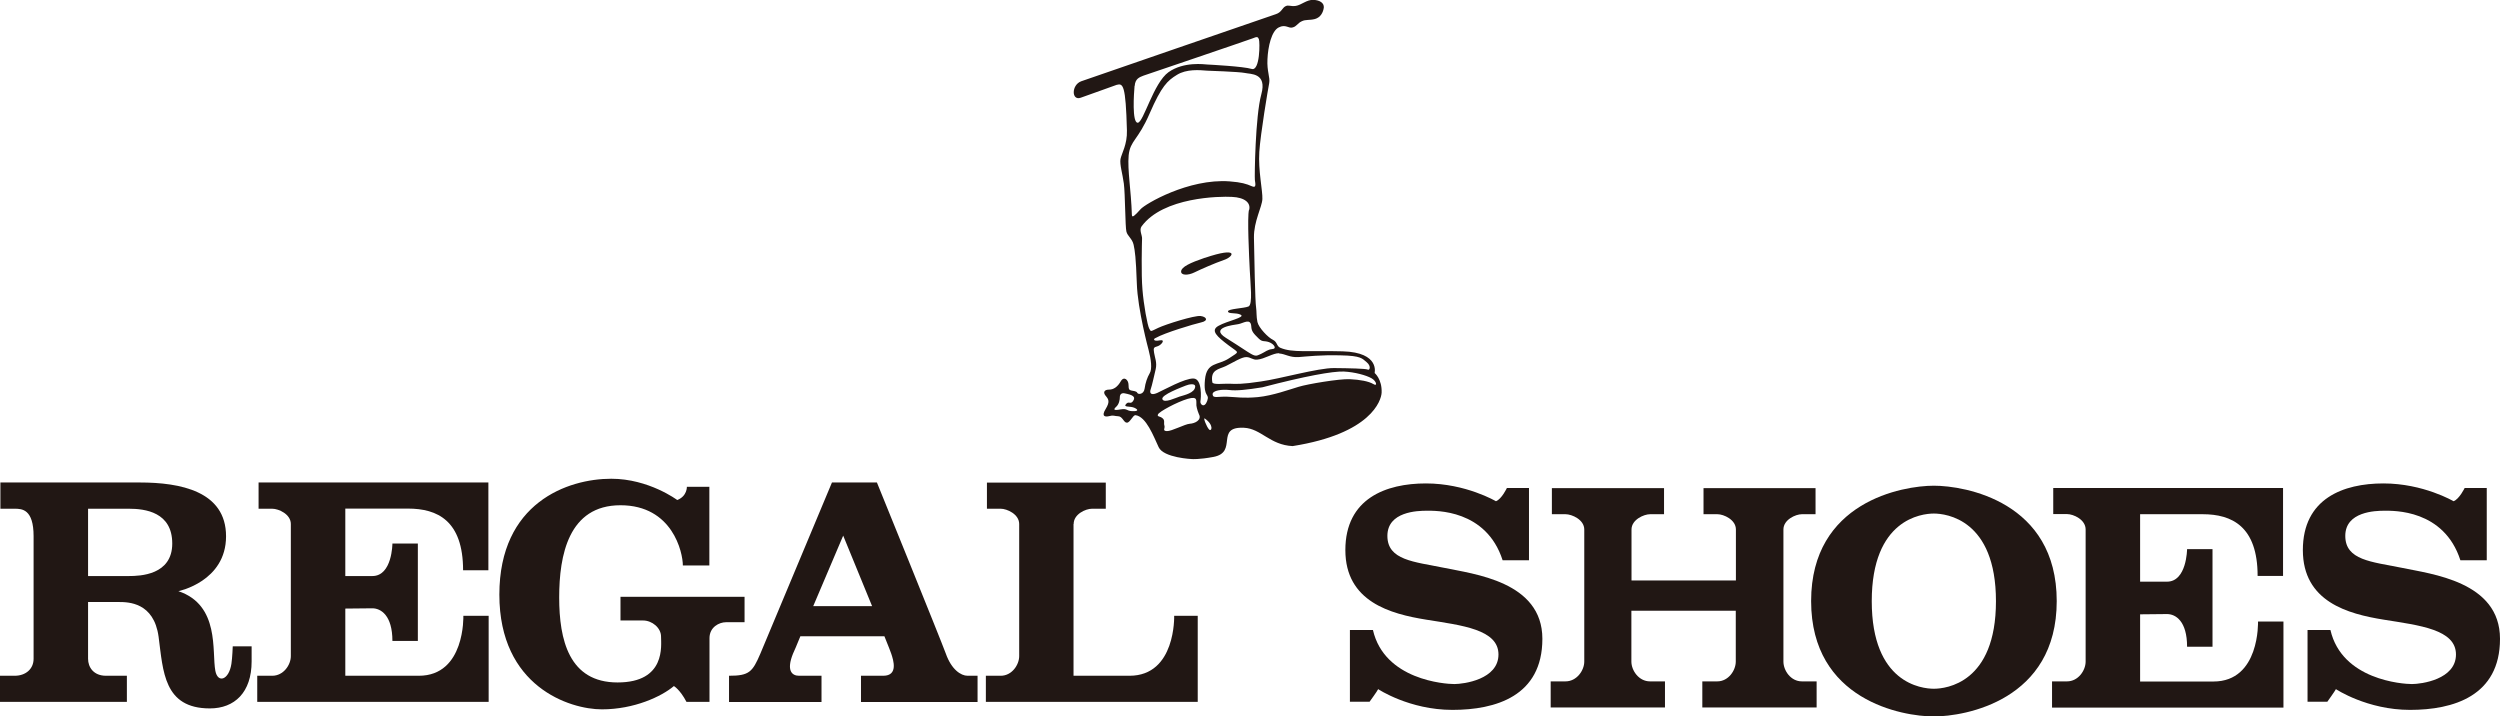 <?xml version="1.0" encoding="UTF-8"?>
<svg id="_レイヤー_2" data-name="レイヤー 2" xmlns="http://www.w3.org/2000/svg" viewBox="0 0 186.79 53.53">
  <defs>
    <style>
      .cls-1 {
        fill: #211714;
      }
    </style>
  </defs>
  <g id="design">
    <g>
      <path class="cls-1" d="m17.39,48.29s-.03.86-.1,1.31c-.19,1.22-1.02,1.47-1.2.52-.27-1.43.35-4.91-2.76-5.95,0,0,3.56-.72,3.56-4.1s-3.44-4.02-6.44-4.02H.03v1.96h1.07c.54,0,1.41.03,1.41,2.05v9.16c0,.78-.61,1.27-1.41,1.27H0v1.95h9.48v-1.95h-1.56c-.93,0-1.34-.64-1.34-1.27v-4.24h2.28c.73,0,2.64.02,2.99,2.6.34,2.57.38,5.35,3.83,5.35,1.85,0,3.12-1.2,3.12-3.51v-1.13h-1.42Zm-7.76-5.25h-3.05v-5.03h3.05c1.21,0,3.24.25,3.24,2.6s-2.39,2.43-3.24,2.43"/>
      <path class="cls-1" d="m19.32,36.06v1.95h1.02c.48,0,1.39.41,1.39,1.14v9.87c0,.66-.55,1.47-1.39,1.47h-1.12v1.95h17.29v-6.43h-1.89s.15,4.48-3.33,4.48h-5.49v-5.02s1.39-.02,2.02-.02,1.5.52,1.5,2.44h1.9v-7.28h-1.9s-.01,2.43-1.5,2.43h-2.02v-5.04h4.69c2.18,0,4.11.89,4.11,4.61h1.89v-6.56h-17.17Z"/>
      <path class="cls-1" d="m80.22,39.15c0-.74.9-1.14,1.37-1.14h1.03v-1.95h-8.88v1.95h1.03c.47,0,1.38.41,1.38,1.14v9.87c0,.66-.55,1.47-1.38,1.47h-1.11v1.95h15.83v-6.43h-1.76s.14,4.48-3.34,4.48h-4.18v-11.34Z"/>
      <path class="cls-1" d="m53.01,36.37h-1.69s.03.7-.72.99c0,0-2.12-1.59-4.93-1.59-3.25,0-8.36,1.79-8.36,8.66s5.25,8.57,7.66,8.57,4.46-.96,5.38-1.74c0,0,.45.25.94,1.18h1.72v-4.76c0-.83.73-1.19,1.23-1.19h1.39v-1.9h-9.27v1.77h1.69c.67,0,1.34.55,1.34,1.2s.38,3.43-3.25,3.43-4.36-3.19-4.36-6.35.7-6.89,4.58-6.89,4.66,3.51,4.66,4.5h1.98v-5.89Z"/>
      <path class="cls-1" d="m72.29,50.49c-.49,0-1.2-.46-1.62-1.65-.43-1.17-5.15-12.79-5.15-12.79h-3.36s-4.95,11.85-5.35,12.79c-.59,1.37-.83,1.65-2.34,1.65v1.96h6.91v-1.96h-1.68c-.55,0-.95-.41-.45-1.65.08-.16.28-.64.55-1.3h6.28c.28.7.48,1.19.51,1.3.16.48.54,1.65-.6,1.65h-1.66v1.96h8.71v-1.96h-.75Zm-11.53-5.2c1.04-2.45,2.24-5.27,2.24-5.27,0,0,1.15,2.82,2.16,5.27h-4.41Z"/>
      <path class="cls-1" d="m153.41,36.46v1.95h1.03c.48,0,1.39.41,1.39,1.15v9.87c0,.66-.55,1.48-1.39,1.48h-1.12v1.96h17.29v-6.43h-1.9s.15,4.48-3.33,4.48h-5.48v-5.02s1.36-.02,2.01-.02,1.5.53,1.5,2.44h1.9v-7.29h-1.9s-.02,2.43-1.5,2.43h-2.01v-5.04h4.67c2.18,0,4.11.9,4.11,4.61h1.9v-6.57h-17.18Z"/>
      <path class="cls-1" d="m114.25,36.46h-1.66s-.39.83-.82.99c0,0-2.25-1.33-5.23-1.33s-6.02,1.12-6.02,4.98,3.37,4.77,6.05,5.2c2.68.43,5.39.73,5.39,2.6s-2.6,2.21-3.3,2.21-5.22-.31-6.08-4.04h-1.72v5.36h1.47s.59-.81.64-.94c0,0,2.33,1.55,5.55,1.55s6.72-1.02,6.72-5.31-5.14-4.84-7.37-5.31c-2.21-.45-4.21-.56-4.21-2.38s2.26-1.88,2.93-1.88,4.45-.11,5.68,3.7h1.97v-5.41Z"/>
      <path class="cls-1" d="m185.79,36.46h-1.64s-.4.83-.83.99c0,0-2.25-1.33-5.24-1.33s-6.02,1.12-6.02,4.98,3.37,4.77,6.05,5.2c2.68.43,5.39.73,5.39,2.6s-2.59,2.21-3.29,2.21-5.23-.31-6.09-4.04h-1.71v5.36h1.48s.58-.81.64-.94c0,0,2.33,1.55,5.54,1.55s6.72-1.02,6.72-5.31-5.14-4.84-7.36-5.31c-2.23-.45-4.2-.56-4.2-2.38s2.25-1.88,2.92-1.88,4.45-.11,5.68,3.7h1.97v-5.41Z"/>
      <path class="cls-1" d="m134.63,50.91c-.84,0-1.38-.82-1.38-1.48v-9.87c0-.73.91-1.14,1.38-1.14h1.02v-1.95h-8.37v1.95h1.04c.47,0,1.38.41,1.38,1.14v3.81h-7.8v-3.81c0-.73.92-1.14,1.39-1.14h1.04v-1.95h-8.38v1.95h1.02c.48,0,1.4.41,1.4,1.14v9.87c0,.66-.56,1.48-1.4,1.48h-1.11v1.95h8.54v-1.95h-1.12c-.84,0-1.39-.82-1.39-1.48v-3.8h7.8v3.8c0,.66-.55,1.48-1.38,1.48h-1.12v1.95h8.54v-1.95h-1.12Z"/>
      <path class="cls-1" d="m144.49,36.29c-2.33,0-9.17,1.19-9.17,8.62s6.84,8.62,9.17,8.62,9.18-1.19,9.18-8.62-6.84-8.62-9.18-8.62m0,15.17c-.91,0-4.64-.41-4.64-6.54s3.73-6.55,4.64-6.55,4.64.43,4.64,6.55-3.73,6.54-4.64,6.54"/>
      <path class="cls-1" d="m102.7,27.9s.45-1.57-2.38-1.65c-2.6-.07-3.74.12-4.65-.26-.31-.13-.21-.42-.56-.6-.35-.16-1.06-.89-1.16-1.33-.09-.44-.05-.75-.1-1.09-.07-.34-.14-3.99-.16-5.21-.02-1.22.61-2.3.63-2.89.03-.59-.32-2.14-.23-3.52.09-1.37.65-4.69.74-5.14.08-.44-.18-.87-.13-1.79.04-.93.3-2.1.84-2.37.52-.27.74.1,1.04,0,.3-.07.37-.32.68-.46.3-.15.57-.06.99-.17.42-.12.61-.49.66-.85.03-.35-.3-.56-.78-.58-.49-.02-.89.38-1.31.45-.41.06-.54-.1-.78.03-.24.12-.28.45-.72.59-.43.14-14.53,5.01-14.53,5.01-.75.27-.74,1.48-.04,1.23.7-.24,2.52-.91,2.68-.96.48-.13.68-.02.77,3.41.03,1.05-.4,1.72-.48,2.13-.07.41.15,1.09.25,1.84.1.75.1,3.25.19,3.58.08.34.44.53.54.99.1.46.17.94.24,2.89.06,1.95.88,4.97.88,4.97.18.68.28,1.43.08,1.74-.18.31-.32.71-.38,1.15-.06.43-.47.45-.54.32-.07-.15-.28-.14-.44-.18-.16-.04-.22-.07-.22-.43,0-.36-.34-.68-.58-.26-.24.42-.54.62-.87.62-.34,0-.48.18-.27.45.23.27.35.44.01,1-.34.55-.05.61.27.53.32-.09.36,0,.67.01.33.01.41.49.65.48.24,0,.44-.57.64-.56.8.1,1.35,1.58,1.73,2.39.37.8,2.49.89,2.49.89,0,0,.54.04,1.6-.16,1.87-.35.09-2.28,2.28-2.18,1.29.06,1.94,1.29,3.64,1.37,5.86-.93,6.62-3.4,6.65-3.99.04-1.01-.52-1.47-.52-1.47m-17.93-21.45c.04-.55.36-.65.66-.77,0,0,7.78-2.64,8.14-2.78.35-.15.41-.12.48.06.08.19.09,2.41-.54,2.22-.62-.19-3.1-.32-3.31-.33-.21-.01-1.75-.24-2.9.57-1.13.81-1.87,3.76-2.3,3.78-.44.02-.29-2.2-.24-2.75m8.75,7.49c-.39-.17-.75-.29-1.66-.36-3.06-.22-6.3,1.69-6.64,2.08-.44.49-.64.68-.65.42-.06-1.88-.34-3.33-.24-4.45.12-1.12.69-1.09,1.57-3.13.89-2.04,1.32-2.44,2.04-2.88.71-.44,1.67-.36,2.26-.31,0,0,2.4.08,2.81.17.41.1,1.68-.03,1.23,1.6-.45,1.63-.51,6.14-.48,6.4.03.26.14.64-.24.46m-.2,1.77c-.14.52.01,3.55.06,4.53.04.98.24,2.55-.1,2.69-.33.14-1.55.17-1.53.37.03.21.62.06.96.25.35.2-1.03.46-1.66.82-.65.35-.1.82.73,1.45.83.63.86.43.05.98-.83.55-1.67.25-1.8,1.6-.13,1.36.37,1,.17,1.58-.21.58-.54.27-.51.04.05-.24.15-1.68-.51-1.71-.65-.03-2.23.86-2.72,1.08-.48.21-.59,0-.48-.29.1-.28.25-.99.37-1.49.11-.5-.06-.84-.12-1.22-.07-.39-.01-.41.26-.49.27-.08.64-.53.16-.44-.48.1-.52-.11-.28-.19.64-.37,2.8-1.02,3.37-1.15.56-.12.43-.42-.04-.48-.47-.05-2.6.62-3.17.89-.58.27-.52.31-.66.06-.14-.25-.42-1.79-.51-2.93-.1-1.12-.04-3.52-.03-3.79.02-.25-.23-.65-.04-.92,1.61-2.21,5.87-2.26,6.75-2.21.97.04,1.43.45,1.29.98m-8.66,14.26c-.22.31-.32-.02-.54.24-.22.26.29.14.61.27.32.14.34.28-.14.26-.47-.02-.34-.22-.89-.13-.53.1-.53,0-.31-.2.22-.2.27-.54.27-.72,0-.18.11-.34.37-.28.56.11.85.24.62.57m10.15-4.4c.39.14.61.5.25.52-.35.03-.52.21-.84.36-.32.14-.37.21-.75,0-.38-.22-.65-.43-1.88-1.2-1.22-.77.57-.96.92-1.02.36-.05.94-.5.98.17.02.36.15.51.55.9.3.29.38.14.77.27m-6.65,4.06c-.32.1-1.17.53-1.31.21-.14-.32,1.5-.92,1.74-1.02.24-.1.72-.19.71.07-.02.48-.82.64-1.13.74m1.43,1.37c.18.41-.34.65-.7.67-.36.02-1.37.57-1.72.55-.36-.02-.11-.21-.18-.41-.07-.2.06-.39-.14-.55-.19-.17-.43-.1-.34-.29.08-.2,1.41-.92,2.22-1.16.8-.23.62.15.65.5,0,0,.03.28.2.68m.74,1.1c-.18-.2-.46-.91-.31-.81.72.51.5,1.02.31.81m5.24-5.67c.47.03.78.31,1.45.27.68-.05,1.63-.17,3.16-.13,1.53.03,1.6.24,1.94.52.35.29.22.64.06.54-.16-.07-1.34-.1-2.51-.11-1.19-.01-4.02.8-5.45,1-1.43.22-1.91.19-2.34.17-.43-.02-1.27.1-1.3-.11-.16-.95.48-.96,1.01-1.21.52-.25,1.18-.68,1.53-.67.35.01.46.22.82.19.55-.05,1.17-.49,1.63-.48m-1.26,2.55c3.21-.84,5.26-1.21,6.09-1.18.83.04,1.68.28,2.07.5.38.21.48.65.13.43-.34-.2-.96-.32-1.76-.36-.78-.03-3.13.36-3.81.57-.68.2-1.93.66-3.04.77-1.11.1-1.57,0-2.29-.03-.71-.03-1.07.15-1.1-.17-.02-.31.73-.39,1.24-.33.55.07,1.34-.02,2.46-.2"/>
      <path class="cls-1" d="m90.02,19.26c-1.11.38-1.73.68-1.77,1-.04.33.52.33,1,.09.49-.24,1.49-.68,2.21-.93.72-.24,1.17-1.04-1.45-.15"/>
    </g>
  </g>
</svg>
